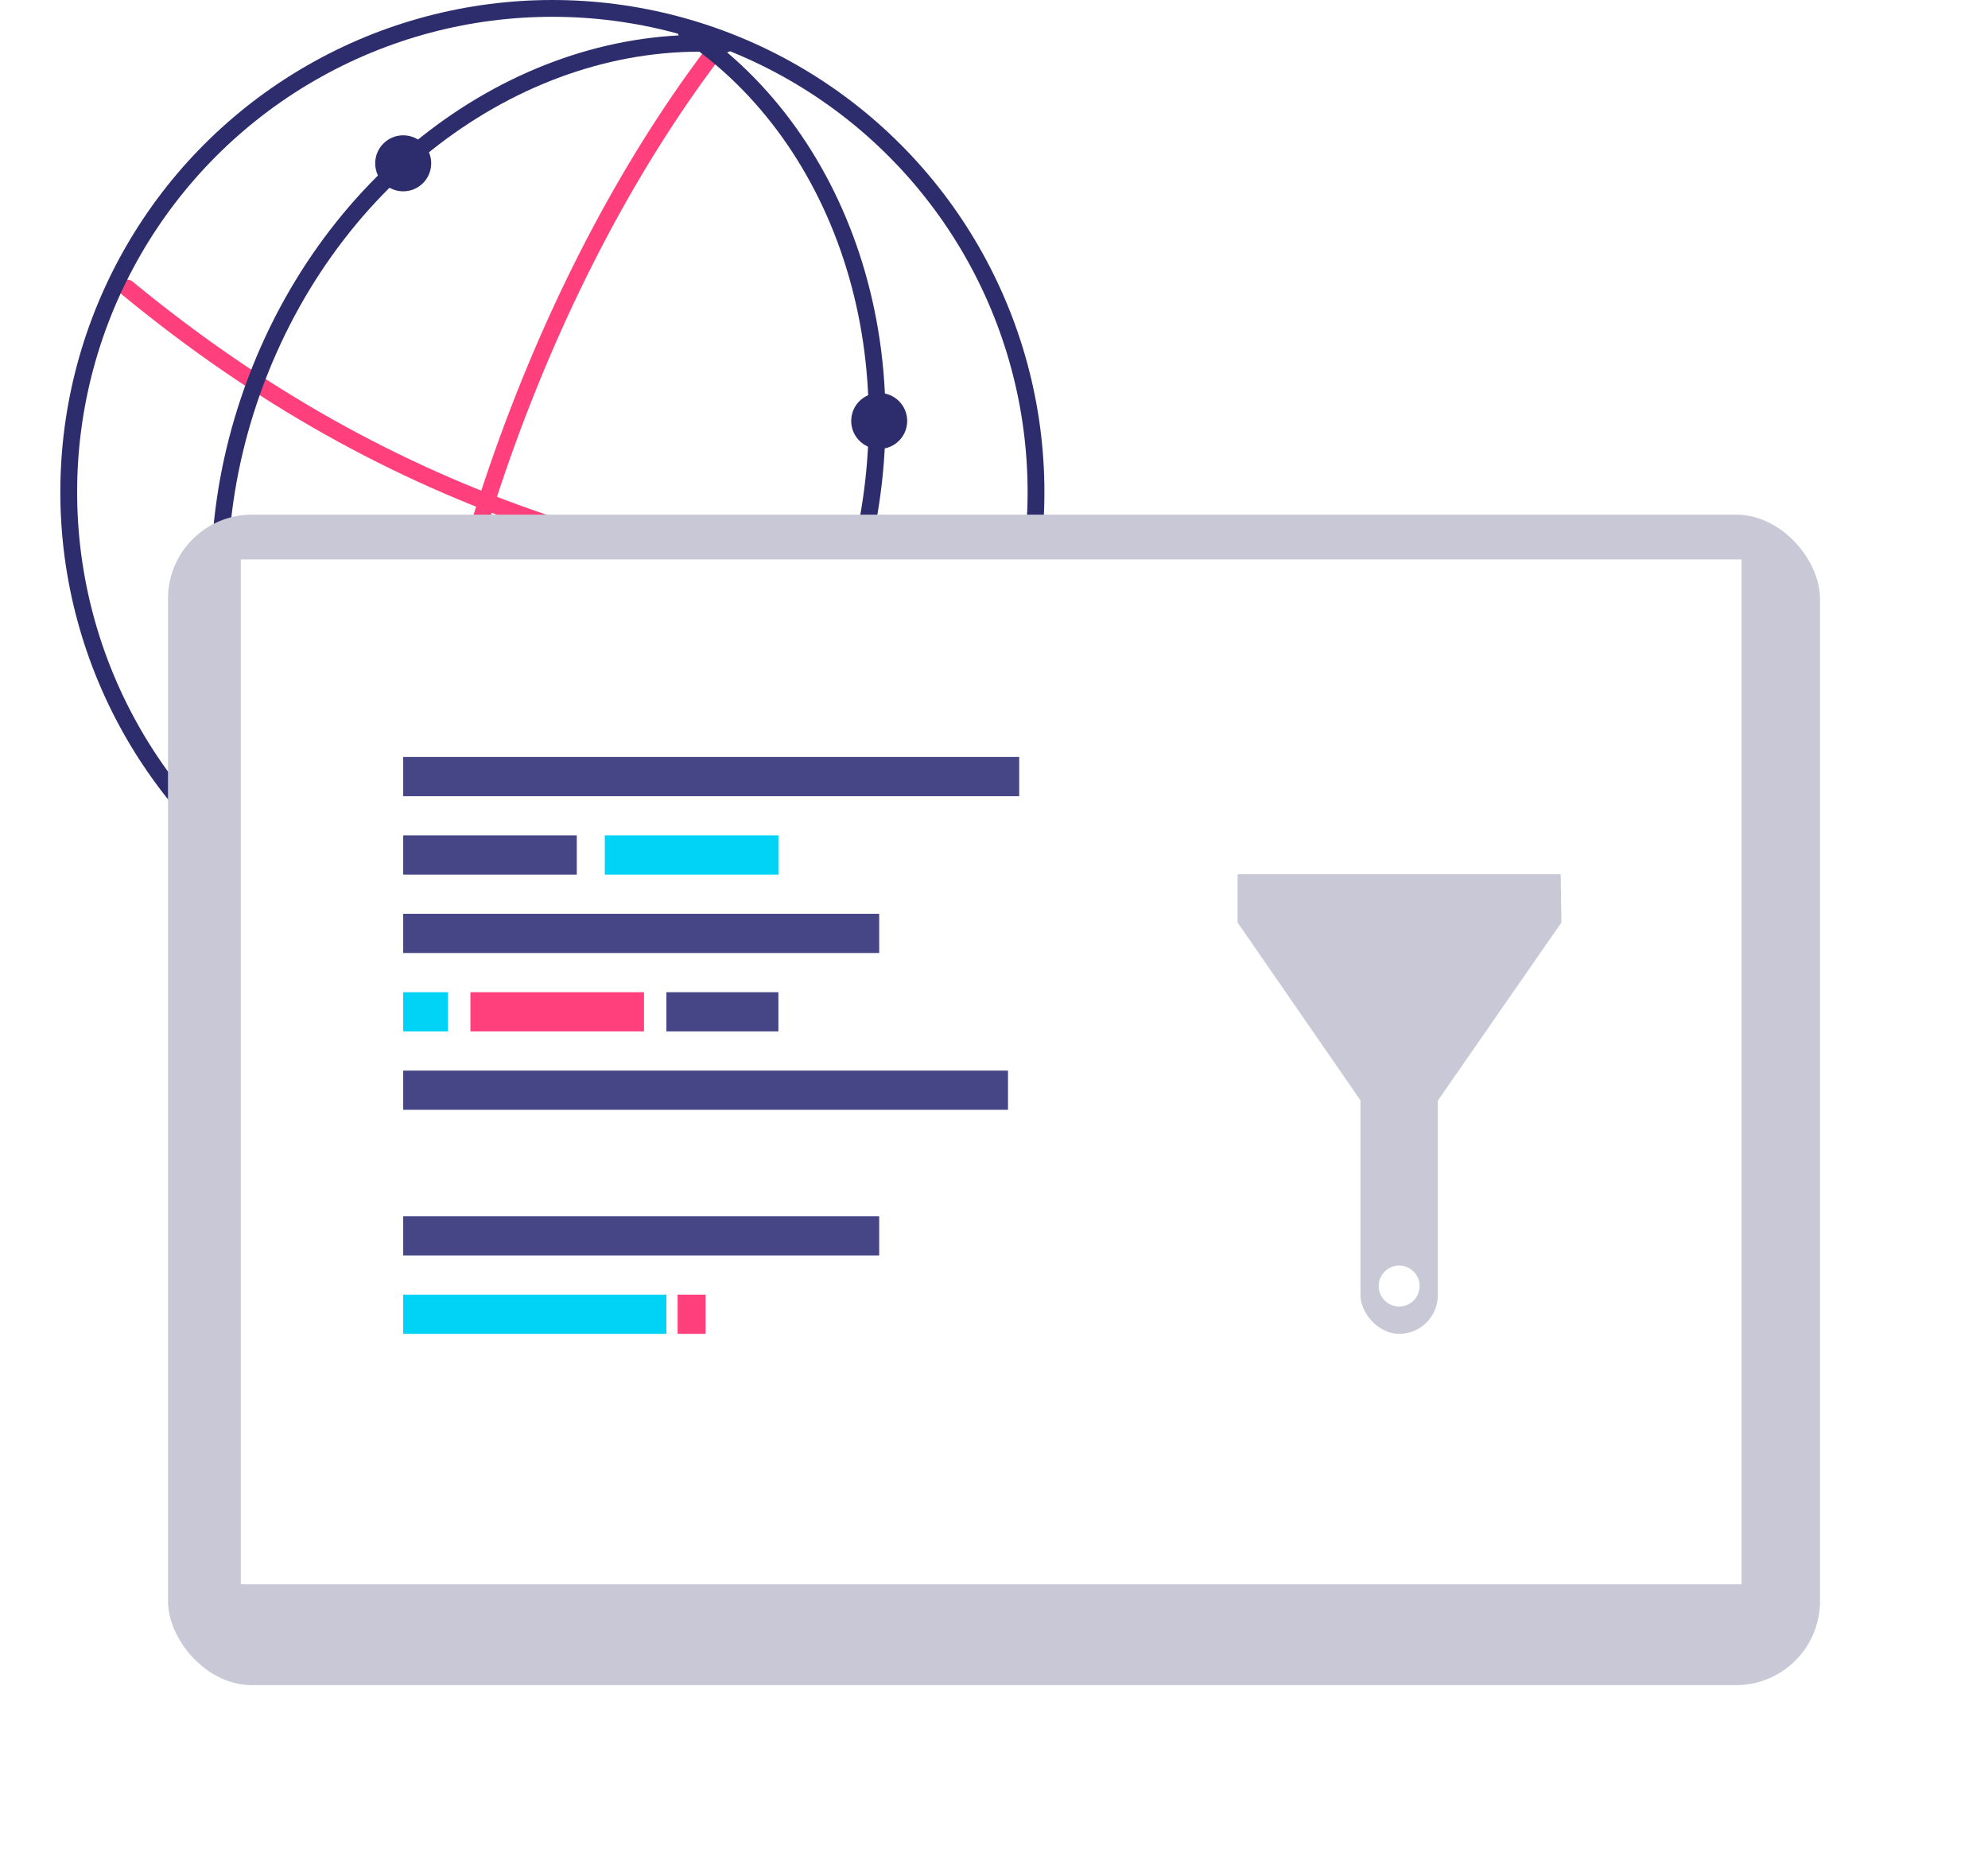 <svg xmlns="http://www.w3.org/2000/svg" xmlns:xlink="http://www.w3.org/1999/xlink" width="355" height="330.889" viewBox="0 0 355 330.889"><defs><style>.a,.b{fill:none;stroke-linecap:round;stroke-linejoin:round;stroke-width:3px;}.a{stroke:#ff407c;}.b{stroke:#2d2d6e;}.c{fill:#c8c8d6;}.d{fill:#fff;}.e{fill:#464686;}.f{fill:#ff407c;}.g{fill:#00d3f5;}.h{fill:#2d2d6e;}.i{filter:url(#a);}</style><filter id="a" x="0" y="61.889" width="355" height="269" filterUnits="userSpaceOnUse"><feOffset dy="5" input="SourceAlpha"/><feGaussianBlur stdDeviation="10" result="b"/><feFlood flood-color="#c8c8d6"/><feComposite operator="in" in2="b"/><feComposite in="SourceGraphic"/></filter></defs><g transform="translate(-1094 -2016.839)"><g transform="translate(666.675 1955.856)"><path class="a" d="M442,73.967c46.922,38.678,97.922,54.357,159.131,55.583" transform="translate(8.048 38.448)"/><path class="a" d="M509.715,63.944c-31.218,40.4-53.622,101.287-56.313,160.979" transform="translate(46.213 4.893)"/><circle class="b" cx="86.364" cy="86.364" r="86.364" transform="translate(439.598 62.483)"/><path class="b" d="M474.351,223.539C447.955,202.37,438,162,452.377,124.017c14.574-38.5,49.5-62.279,83.74-59.944" transform="translate(20.721 4.798)"/><path class="b" d="M453.787,227.411c33.831-.617,66.379-26.483,78.218-65.331,12-39.378-1.1-79.544-29.631-98.627" transform="translate(47.502 3.252)"/></g><g class="i" transform="matrix(1, 0, 0, 1, 1094, 2016.84)"><rect class="c" width="295" height="209" rx="15" transform="translate(30 86.89)"/></g><rect class="d" width="268" height="183" transform="translate(1137 2116.727)"/><g transform="translate(3 133)"><rect class="e" width="110" height="7" transform="translate(1163 2019)"/><rect class="e" width="31" height="7" transform="translate(1163 2033)"/><rect class="e" width="20" height="7" transform="translate(1210 2061)"/><rect class="f" width="31" height="7" transform="translate(1175 2061)"/><rect class="e" width="85" height="7" transform="translate(1163 2047)"/><rect class="e" width="85" height="7" transform="translate(1163 2101)"/><rect class="g" width="8" height="7" transform="translate(1163 2061)"/><rect class="d" width="31" height="7" transform="translate(1235 2033)"/><rect class="e" width="108" height="7" transform="translate(1163 2075)"/><rect class="g" width="31" height="7" transform="translate(1199 2033)"/><rect class="g" width="47" height="7" transform="translate(1163 2115)"/><rect class="f" width="5" height="7" transform="translate(1212 2115)"/></g><circle class="h" cx="5" cy="5" r="5" transform="translate(1161 2041)"/><circle class="h" cx="5" cy="5" r="5" transform="translate(1246 2087)"/><g transform="translate(-15.773 -11.076)"><path class="c" d="M28.969,0,57.818,41.745v8.638H.121L0,41.745Z" transform="translate(1388.591 2234.383) rotate(180)"/><rect class="c" width="13.815" height="63.385" rx="6.907" transform="translate(1352.714 2202.691)"/><circle class="d" cx="3.657" cy="3.657" r="3.657" transform="translate(1355.965 2253.886)"/></g></g></svg>
